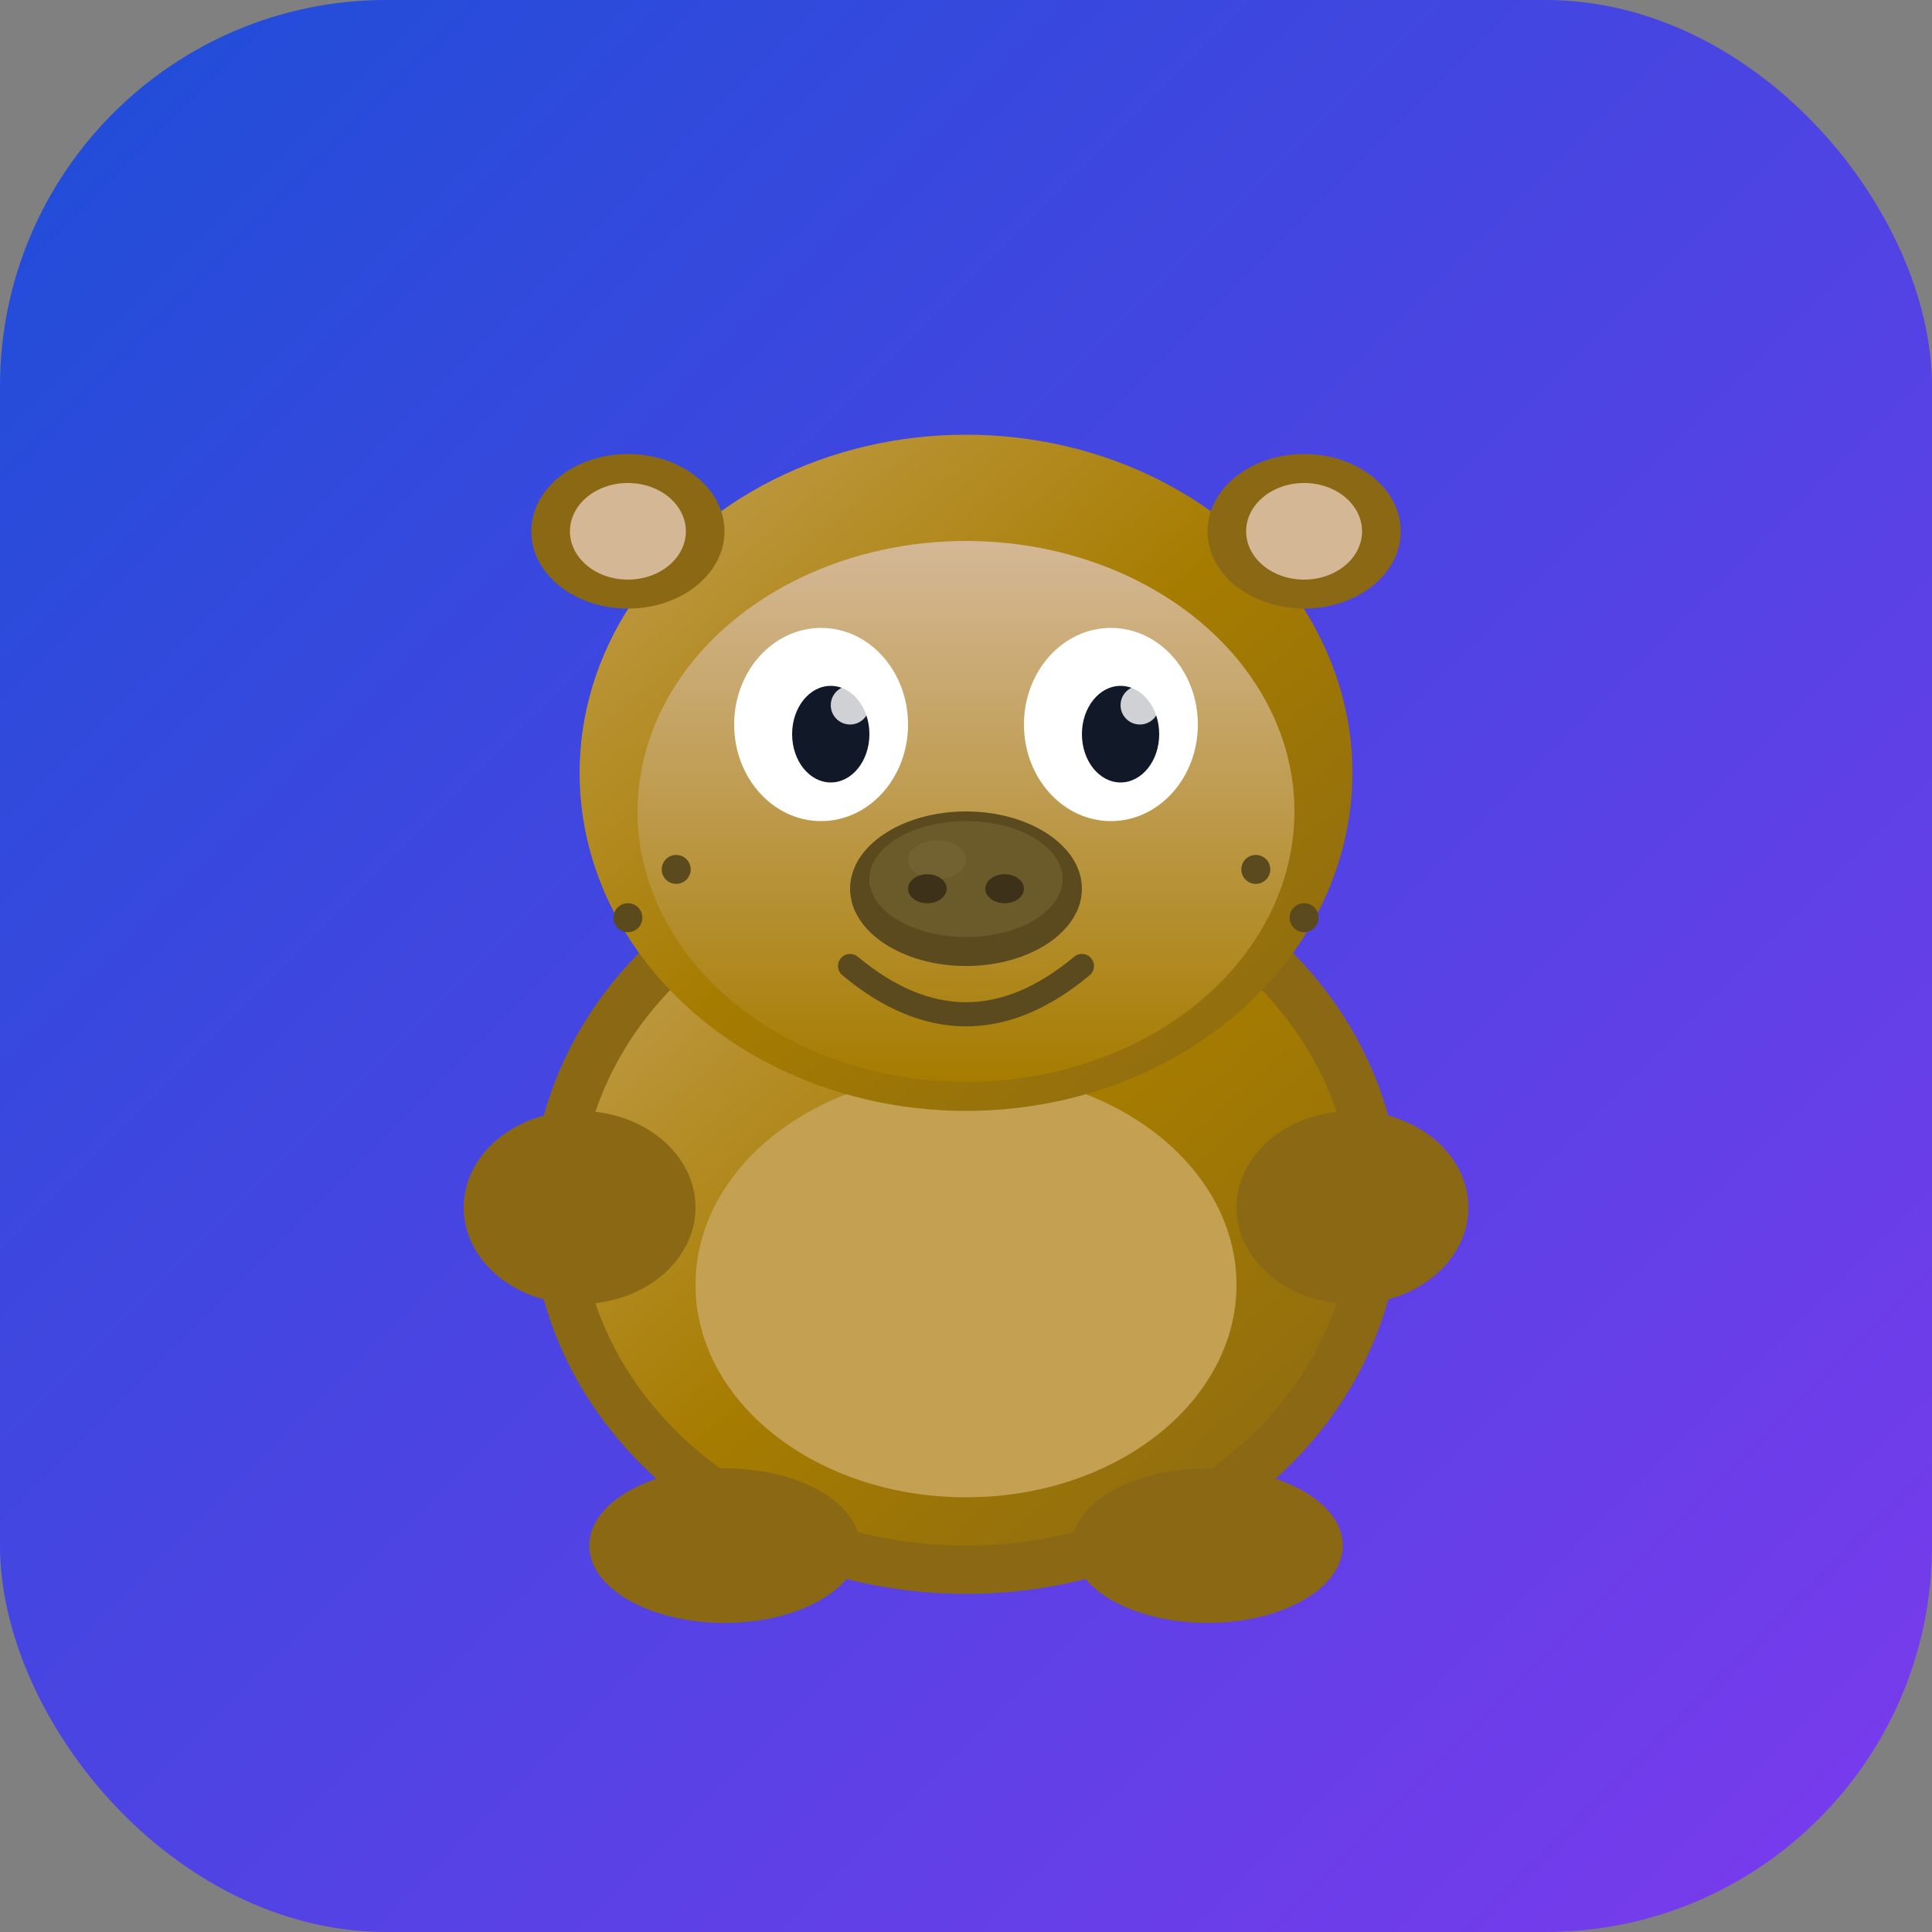 <svg xmlns="http://www.w3.org/2000/svg" viewBox="0 0 200 200" width="200" height="200">
  <rect x="0" y="0" width="200" height="200" fill="#808080" stroke="none"/>
  <defs>
    <linearGradient id="bgGradient" x1="0%" y1="0%" x2="100%" y2="100%">
      <stop offset="0%" style="stop-color:#1D4ED8" />
      <stop offset="100%" style="stop-color:#7C3AED" />
    </linearGradient>
    <linearGradient id="bodyGradient" x1="0%" y1="0%" x2="100%" y2="100%">
      <stop offset="0%" style="stop-color:#C4A053" />
      <stop offset="50%" style="stop-color:#A67C00" />
      <stop offset="100%" style="stop-color:#8B6914" />
    </linearGradient>
    <linearGradient id="furHighlight" x1="0%" y1="0%" x2="0%" y2="100%">
      <stop offset="0%" style="stop-color:#D4B896" />
      <stop offset="100%" style="stop-color:#A67C00" />
    </linearGradient>
  </defs>

  <!-- Background with gradient -->
  <rect width="200" height="200" rx="40" fill="url(#bgGradient)" />

  <!-- Body -->
  <ellipse cx="100" cy="125" rx="45" ry="40" fill="#8B6914" />
  <ellipse cx="100" cy="125" rx="40" ry="35" fill="url(#bodyGradient)" />

  <!-- Belly -->
  <ellipse cx="100" cy="133" rx="28" ry="22" fill="#C4A053" />

  <!-- Head -->
  <ellipse cx="100" cy="80" rx="40" ry="35" fill="url(#bodyGradient)" />
  <ellipse cx="100" cy="84" rx="34" ry="28" fill="url(#furHighlight)" />

  <!-- Ears -->
  <ellipse cx="65" cy="55" rx="10" ry="8" fill="#8B6914" />
  <ellipse cx="65" cy="55" rx="6" ry="5" fill="#D4B896" />
  <ellipse cx="135" cy="55" rx="10" ry="8" fill="#8B6914" />
  <ellipse cx="135" cy="55" rx="6" ry="5" fill="#D4B896" />

  <!-- Eyes (white) -->
  <ellipse cx="85" cy="75" rx="9" ry="10" fill="white" />
  <ellipse cx="115" cy="75" rx="9" ry="10" fill="white" />

  <!-- Pupils -->
  <ellipse cx="86" cy="76" rx="4" ry="5" fill="#111827" />
  <ellipse cx="116" cy="76" rx="4" ry="5" fill="#111827" />

  <!-- Eye shine -->
  <circle cx="88" cy="73" r="2" fill="white" opacity="0.8" />
  <circle cx="118" cy="73" r="2" fill="white" opacity="0.8" />

  <!-- Nose -->
  <ellipse cx="100" cy="92" rx="12" ry="8" fill="#5C4A1F" />
  <ellipse cx="100" cy="91" rx="10" ry="6" fill="#6B5B2A" />
  <ellipse cx="97" cy="89" rx="3" ry="2" fill="#7A6B3A" opacity="0.5" />

  <!-- Nostrils -->
  <ellipse cx="96" cy="92" rx="2" ry="1.5" fill="#3D3219" />
  <ellipse cx="104" cy="92" rx="2" ry="1.5" fill="#3D3219" />

  <!-- Cute smile -->
  <path d="M88 100 Q100 110 112 100" stroke="#5C4A1F" stroke-width="2.5" fill="none"
    stroke-linecap="round" />

  <!-- Arms/paws -->
  <ellipse cx="60" cy="125" rx="12" ry="10" fill="#8B6914" />
  <ellipse cx="140" cy="125" rx="12" ry="10" fill="#8B6914" />

  <!-- Feet -->
  <ellipse cx="75" cy="160" rx="14" ry="8" fill="#8B6914" />
  <ellipse cx="125" cy="160" rx="14" ry="8" fill="#8B6914" />

  <!-- Whisker dots -->
  <circle cx="70" cy="90" r="1.5" fill="#5C4A1F" />
  <circle cx="65" cy="95" r="1.5" fill="#5C4A1F" />
  <circle cx="130" cy="90" r="1.5" fill="#5C4A1F" />
  <circle cx="135" cy="95" r="1.5" fill="#5C4A1F" />
</svg>